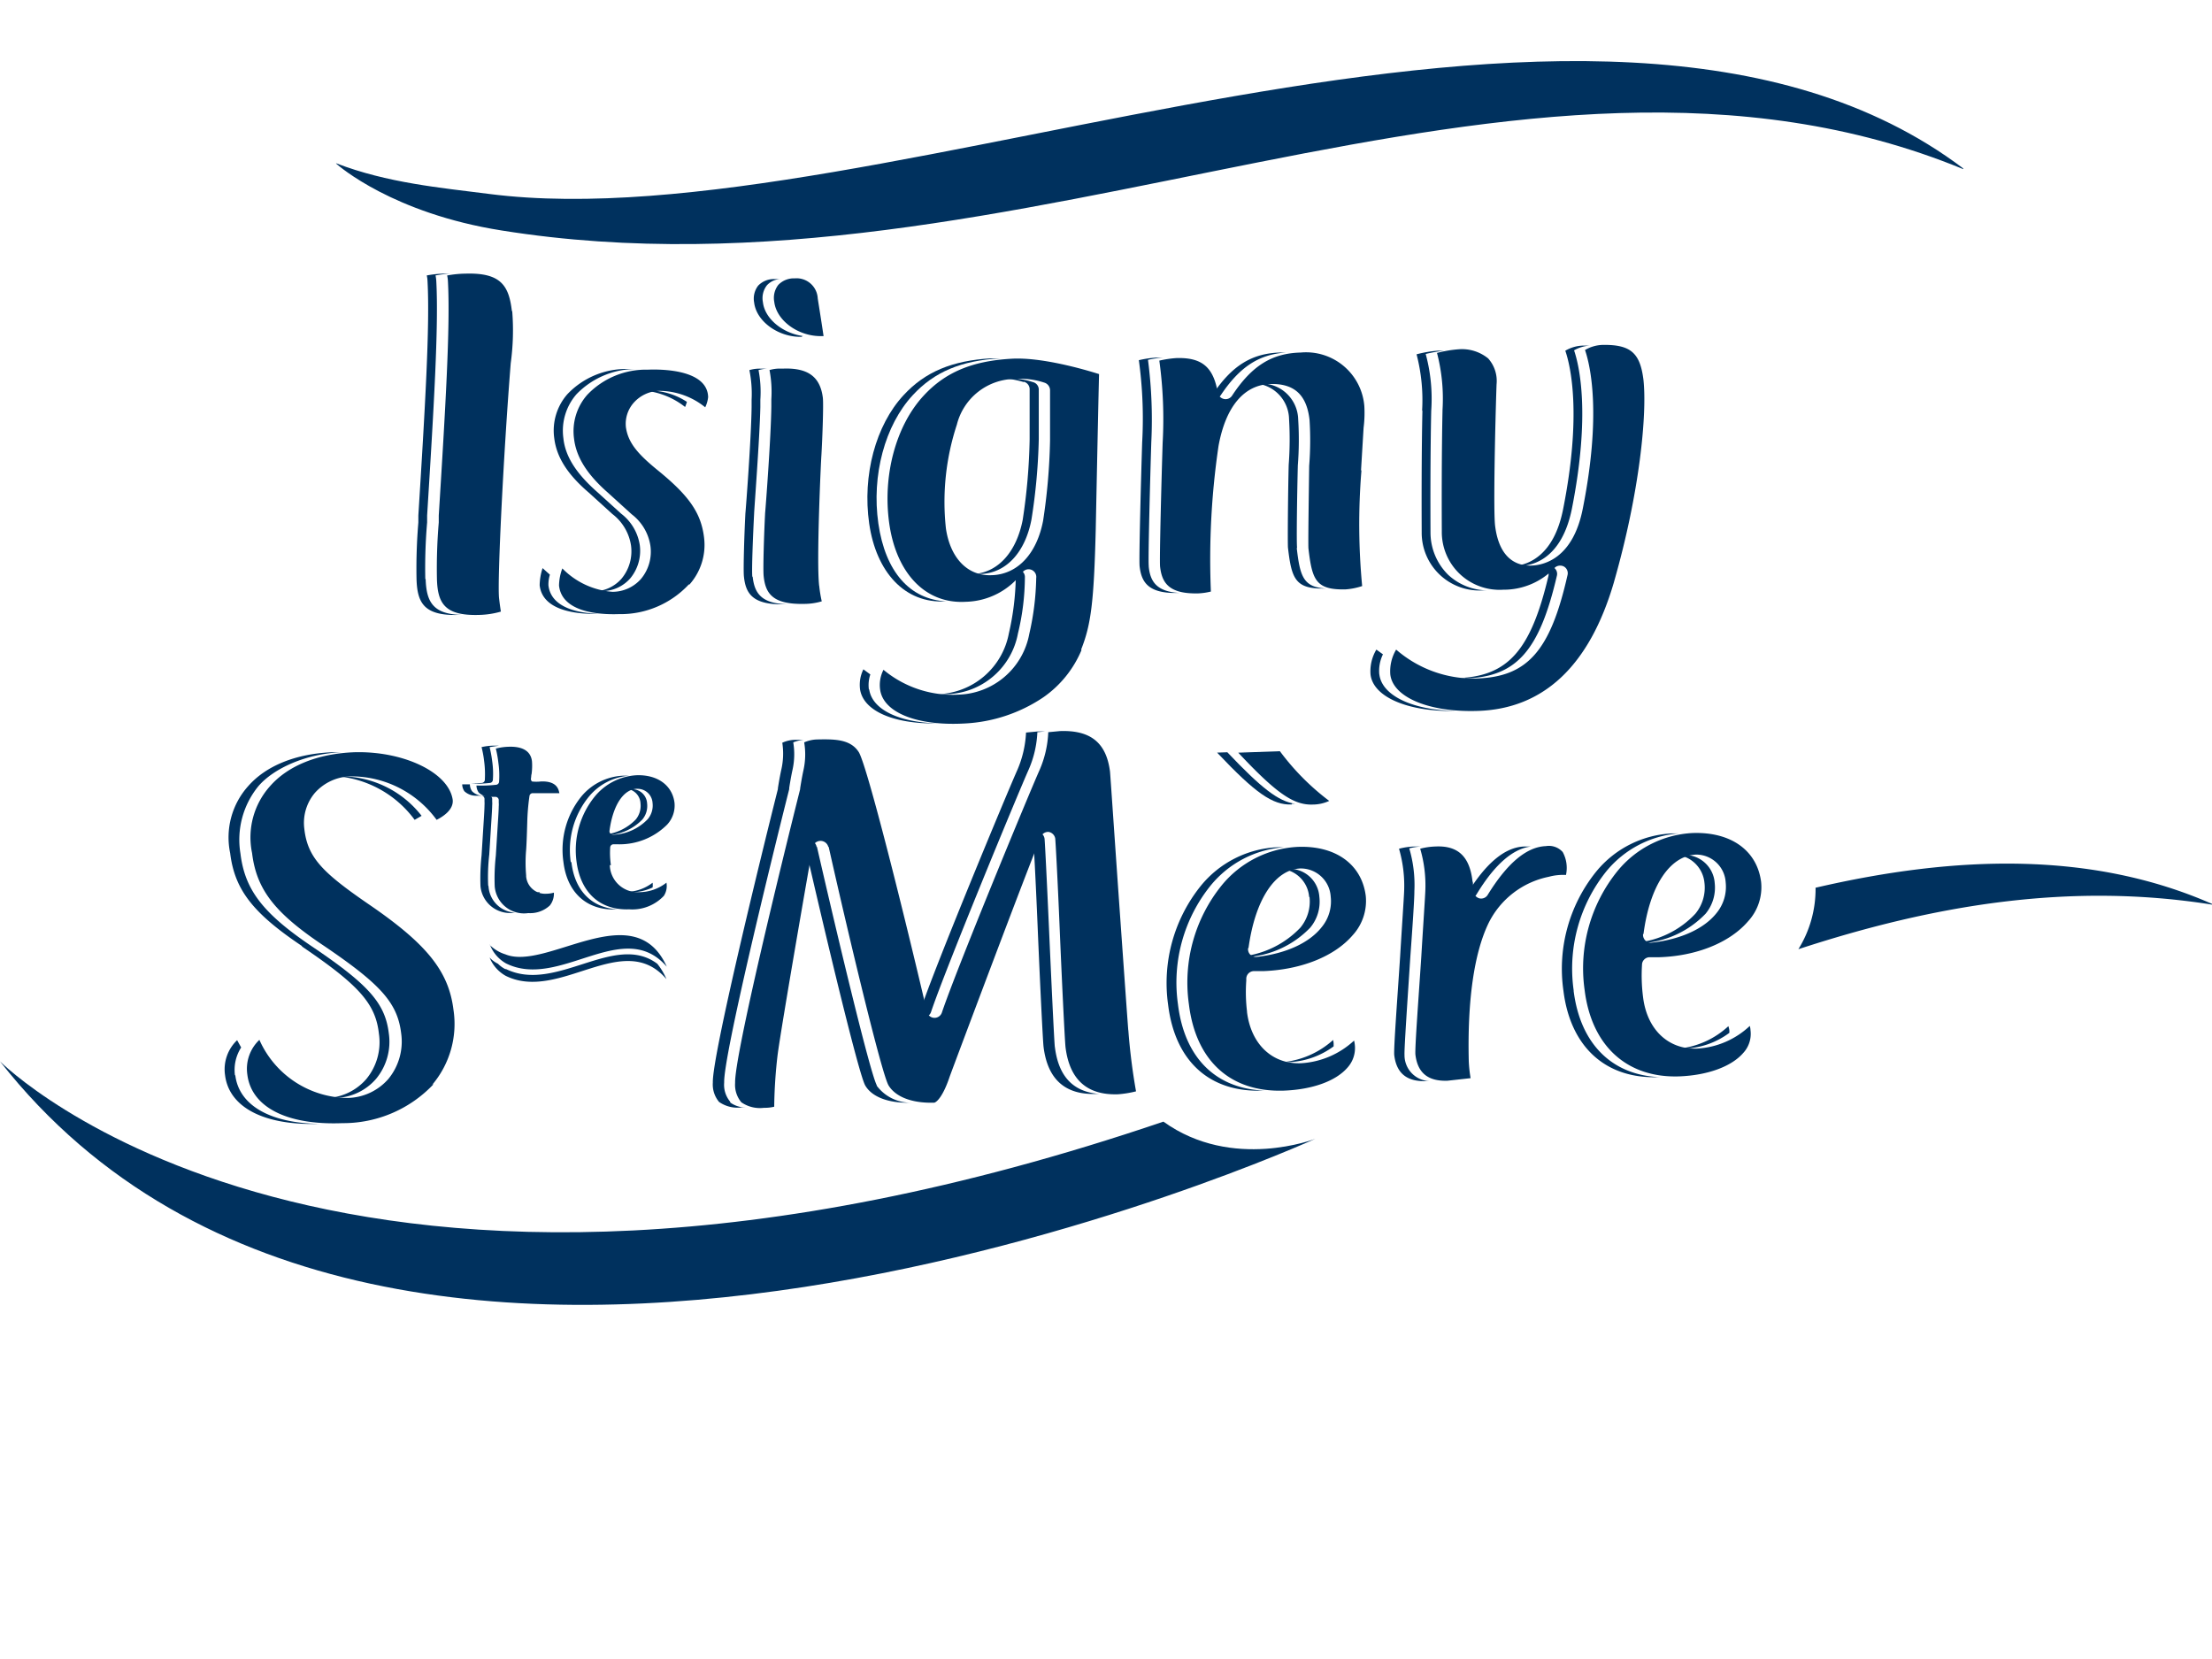 <?xml version="1.0" encoding="UTF-8"?> <svg xmlns="http://www.w3.org/2000/svg" xmlns:xlink="http://www.w3.org/1999/xlink" width="200" height="150" viewBox="0 0 200 150"><defs><clipPath id="clip-path"><rect id="Rectangle_378" data-name="Rectangle 378" width="200" height="150" transform="translate(50 209)" fill="#fff" stroke="#707070" stroke-width="1"></rect></clipPath></defs><g id="Groupe_de_masques_3" data-name="Groupe de masques 3" transform="translate(-50 -209)" clip-path="url(#clip-path)"><g id="Logo_2" data-name="Logo 2" transform="translate(150 270.753)"><g id="Logo_2-2" data-name="Logo 2" transform="translate(-100 -56.23)"><path id="Tracé_10161" data-name="Tracé 10161" d="M126.353,61.591c-.264-2.313-.991-3.5-4.2-3.4a9.713,9.713,0,0,0-1.652.165,3.7,3.7,0,0,1,.066.463c.231,4.1-.231,11.662-.826,21.242v.628a49.318,49.318,0,0,0-.165,5.121c.066,2.18.694,3.337,3.832,3.238a7.631,7.631,0,0,0,1.949-.3c-.066-.429-.1-.661-.165-1.222-.165-1.52.4-13.016,1.057-21.242a21.854,21.854,0,0,0,.132-4.724" transform="translate(-80.07 -38.973)" fill="#00315e"></path><path id="Tracé_10162" data-name="Tracé 10162" d="M164.794,103.9a5.385,5.385,0,0,0,1.321-4.229c-.264-2.213-1.321-3.766-4.163-6.079-1.784-1.454-2.709-2.478-2.907-3.931a2.874,2.874,0,0,1,.694-2.18,3.2,3.2,0,0,1,2.379-1.09,6.65,6.65,0,0,1,4.1,1.487,2.808,2.808,0,0,0,.264-.925c-.066-2.379-3.832-2.544-5.451-2.478a7.332,7.332,0,0,0-5.484,2.279,4.988,4.988,0,0,0-1.189,3.964c.2,1.685,1.189,3.238,3.072,4.889l2.147,1.949a4.411,4.411,0,0,1,1.685,2.841,3.832,3.832,0,0,1-.859,3.006,3.436,3.436,0,0,1-2.511,1.156h-.066a7.07,7.07,0,0,1-4.526-2.114A4.559,4.559,0,0,0,153,104c.264,2.379,3.535,2.643,5.418,2.577a8.424,8.424,0,0,0,6.31-2.676" transform="translate(-102.455 -56.574)" fill="#00315e"></path><path id="Tracé_10163" data-name="Tracé 10163" d="M213.978,87.3c-.264-2.246.165-11.4.2-11.794.1-1.718.2-4.658.132-5.22-.231-1.883-1.321-2.709-3.535-2.643h-.33a3.337,3.337,0,0,0-.958.132,10.539,10.539,0,0,1,.165,2.643v.661c-.033,2.841-.529,9.349-.562,9.613-.1,1.916-.2,5.121-.132,5.715.165,1.619.859,2.577,3.7,2.511a5.583,5.583,0,0,0,1.553-.231,11.393,11.393,0,0,1-.231-1.421M209.915,61.6c.2,1.718,2.213,3.171,4.328,3.105h.132c-.33-2.213-.529-3.37-.529-3.436a1.916,1.916,0,0,0-2.081-1.784,1.949,1.949,0,0,0-1.487.595,1.916,1.916,0,0,0-.363,1.52" transform="translate(-139.911 -39.84)" fill="#00315e"></path><path id="Tracé_10164" data-name="Tracé 10164" d="M259,107.763c.892-2.246,1.156-4.262,1.321-10.836,0,0,.231-11.464.3-14.073-1.354-.429-5.253-1.553-7.929-1.387-3.535.2-5.979,1.222-7.929,3.337-2.511,2.709-3.733,7.235-3.105,11.6s3.2,7.268,6.938,7.037a6.563,6.563,0,0,0,5.088-2.643.694.694,0,0,1,1.255.5,24.2,24.2,0,0,1-.628,5.055,6.712,6.712,0,0,1-6.409,5.484,9.767,9.767,0,0,1-6.772-2.246,3.006,3.006,0,0,0-.3,1.817c.3,2.048,3.337,3.271,7.6,3.039a13.974,13.974,0,0,0,7.169-2.379,9.812,9.812,0,0,0,3.436-4.262m-8.061-6.772c-2.18.132-3.8-1.487-4.2-4.229a22.331,22.331,0,0,1,.991-9.382,5.461,5.461,0,0,1,5.253-4.13,6.872,6.872,0,0,1,2.643.33.727.727,0,0,1,.529.694v4.526a54.352,54.352,0,0,1-.628,7.268c-.562,2.94-2.246,4.79-4.526,4.922" transform="translate(-161.249 -54.554)" fill="#00315e"></path><path id="Tracé_10165" data-name="Tracé 10165" d="M335.536,90.43l.231-3.832a10.6,10.6,0,0,0,.066-1.982,5.289,5.289,0,0,0-5.748-4.823c-2.61.066-4.427,1.189-6.211,3.9a.694.694,0,0,1-.727.3.727.727,0,0,1-.562-.562c-.4-2.346-1.454-3.2-3.733-3.138a9.612,9.612,0,0,0-1.553.231,38.874,38.874,0,0,1,.3,7.433c-.1,3.105-.3,10.6-.231,11.2.165,1.487.826,2.478,3.469,2.412a5.913,5.913,0,0,0,1.123-.165,70.274,70.274,0,0,1,.694-13.181c.661-3.6,2.346-5.517,4.691-5.583s3.3,1.189,3.535,3.238a29.1,29.1,0,0,1-.033,4.163c-.033,2.643-.1,6.971-.066,7.466.33,2.841.661,3.766,3.37,3.7a6.111,6.111,0,0,0,1.487-.3,59.353,59.353,0,0,1-.066-10.439m-12.884,10.77h0" transform="translate(-212.477 -53.441)" fill="#00315e"></path><path id="Tracé_10166" data-name="Tracé 10166" d="M400.686,99.171c2.346-8.16,3.006-15.23,2.676-18.3-.3-2.445-1.156-3.2-3.667-3.171a3.337,3.337,0,0,0-1.619.463c.5,1.454,1.487,5.847-.2,14.338-.892,4.559-3.568,5.121-4.658,5.154s-2.874-.4-3.271-3.6c-.165-1.321,0-8.953.132-12.785a3.056,3.056,0,0,0-.76-2.346,3.754,3.754,0,0,0-2.676-.826,10.769,10.769,0,0,0-1.949.33,16.415,16.415,0,0,1,.5,5.121c0,.1-.1,3.766-.066,11.034a5.22,5.22,0,0,0,5.55,5.253,6.342,6.342,0,0,0,4.691-2.015.727.727,0,0,1,.826-.066.694.694,0,0,1,.3.76c-1.553,6.871-3.634,9.217-8.259,9.349A10.654,10.654,0,0,1,381,105.25a3.835,3.835,0,0,0-.529,2.246c.231,2.048,3.469,3.436,7.863,3.3,5.979-.165,10.142-4.063,12.355-11.629" transform="translate(-254.766 -52.04)" fill="#00315e"></path><path id="Tracé_10167" data-name="Tracé 10167" d="M84.339,219.25a8.507,8.507,0,0,0,1.916-6.805c-.429-3.436-2.379-5.88-7.466-9.382-4.295-2.94-5.715-4.295-6.013-6.938a4.2,4.2,0,0,1,.958-3.271,4.46,4.46,0,0,1,3.337-1.487,9.547,9.547,0,0,1,7.664,3.931c.595-.3,1.553-.925,1.454-1.817-.363-2.478-4.46-4.427-8.92-4.295-3.3.132-5.98,1.222-7.6,3.072a6.942,6.942,0,0,0-1.619,6.046c.4,3.3,2.048,5.418,6.508,8.391,5.121,3.469,6.64,5.154,6.971,7.9a5.319,5.319,0,0,1-1.156,4.13,5.022,5.022,0,0,1-3.667,1.718,8.825,8.825,0,0,1-7.995-5.253,3.6,3.6,0,0,0-1.09,3.138c.363,2.94,3.568,4.592,8.589,4.394a11.239,11.239,0,0,0,8.259-3.535" transform="translate(-45.258 -126.694)" fill="#00315e"></path><path id="Tracé_10168" data-name="Tracé 10168" d="M330.547,206.706c.595-4.361,2.379-7.1,4.691-7.2a2.71,2.71,0,0,1,2.742,2.544,3.667,3.667,0,0,1-.826,2.775c-1.123,1.421-3.238,2.379-5.847,2.676a.727.727,0,0,1-.595-.2.694.694,0,0,1-.2-.595m-.1,5.715a14.565,14.565,0,0,1-.066-2.775v-.165a.694.694,0,0,1,.694-.694h.859c3.4-.132,6.409-1.321,8.061-3.238a4.592,4.592,0,0,0,1.189-3.568c-.363-2.841-2.709-4.559-6.145-4.427a9.481,9.481,0,0,0-6.871,3.469,13.974,13.974,0,0,0-2.973,10.77c.628,5.121,3.766,7.962,8.589,7.8,2.577-.1,4.691-.859,5.748-2.081a2.643,2.643,0,0,0,.661-2.081,2.345,2.345,0,0,0-.066-.363,7.706,7.706,0,0,1-4.79,2.048c-2.61.1-4.526-1.718-4.889-4.625m5.946-18.764a3.568,3.568,0,0,0,1.487-.33,22.05,22.05,0,0,1-4.46-4.493l-3.766.132c3.469,3.7,5.021,4.757,6.739,4.691" transform="translate(-217.663 -126.506)" fill="#00315e"></path><path id="Tracé_10169" data-name="Tracé 10169" d="M392.8,218.46h0m7.863-3.072a1.669,1.669,0,0,0-1.487-.5c-1.751.066-3.5,1.553-5.253,4.394a.694.694,0,0,1-.76.33.727.727,0,0,1-.529-.661c-.033-.363-.066-.793-.066-.892v.1a.66.66,0,0,1-.033-.132c-.264-2.213-1.321-3.2-3.337-3.105a6.309,6.309,0,0,0-1.388.2,11.8,11.8,0,0,1,.462,3.865c-.033.76-.2,3.171-.363,5.913-.231,3.535-.595,8.325-.529,8.854.2,1.652,1.156,2.412,2.907,2.346l2.081-.231a12.53,12.53,0,0,1-.165-1.52c-.132-5.418.462-9.746,1.784-12.488a7.8,7.8,0,0,1,5.451-4.2,4.923,4.923,0,0,1,1.553-.165,2.988,2.988,0,0,0-.3-2.081m-7.9,3.072h0a.694.694,0,0,1-.2-.3.693.693,0,0,0,.2.3" transform="translate(-259.402 -143.909)" fill="#00315e"></path><path id="Tracé_10170" data-name="Tracé 10170" d="M438.748,226.158a15.3,15.3,0,0,1-.1-2.94.694.694,0,0,1,.661-.694h.859c3.4-.1,6.409-1.321,8.061-3.238a4.559,4.559,0,0,0,1.189-3.568c-.363-2.841-2.709-4.526-6.145-4.427a9.382,9.382,0,0,0-6.838,3.436,13.974,13.974,0,0,0-2.973,10.77c.628,5.055,3.832,7.962,8.556,7.8,2.577-.1,4.724-.892,5.781-2.114a2.544,2.544,0,0,0,.661-2.048,1.684,1.684,0,0,0-.066-.4,7.551,7.551,0,0,1-4.757,2.048c-2.61.1-4.526-1.718-4.889-4.625m.033-5.715c.562-4.361,2.379-7.1,4.757-7.2a2.668,2.668,0,0,1,2.676,2.511,3.733,3.733,0,0,1-.826,2.775c-1.123,1.421-3.238,2.379-5.847,2.676a.694.694,0,0,1-.595-.2.727.727,0,0,1-.2-.595" transform="translate(-290.185 -141.498)" fill="#00315e"></path><path id="Tracé_10171" data-name="Tracé 10171" d="M236.745,210.445c-.033-.363-.363-4.988-.859-12.025-.363-5.154-.76-11.034-.793-11.364-.33-2.61-1.751-3.766-4.526-3.667l-1.057.1a9.514,9.514,0,0,1-.793,3.436c-.859,1.916-7.466,17.872-8.821,21.9a.7.7,0,0,1-1.354-.066c-1.982-8.49-5.418-22.332-6.178-23.489s-2.18-1.156-3.766-1.123a3.072,3.072,0,0,0-1.156.264,6.541,6.541,0,0,1-.066,2.511c-.165.76-.3,1.652-.3,1.652v.066c-1.652,6.574-5.947,24.116-5.88,26.561a2.455,2.455,0,0,0,.562,1.751,2.953,2.953,0,0,0,2.048.5h.066a3.5,3.5,0,0,0,.859-.1,43.876,43.876,0,0,1,.3-4.625c.33-2.61,3.138-18.7,3.171-18.8a.727.727,0,0,1,1.421-.066h.033c1.751,7.8,4.79,20.548,5.418,21.573s2.114,1.619,4.13,1.553c.264-.066.826-.661,1.388-2.346.3-.826,7.433-19.855,8.292-21.771a.694.694,0,0,1,.661-.363.727.727,0,0,1,.595.595c.033.363.2,3.3.4,8.094s.462,10.142.529,10.77q.545,4.41,4.757,4.262a9.612,9.612,0,0,0,1.619-.264q-.485-2.739-.694-5.517" transform="translate(-134.73 -122.811)" fill="#00315e"></path><path id="Tracé_10172" data-name="Tracé 10172" d="M134.893,199.322a13.247,13.247,0,0,1,0-2.313c.033-.429.066-1.288.1-2.478a19.788,19.788,0,0,1,.2-2.379.3.3,0,0,1,.264-.264H137.9c-.066-.231-.132-1.123-1.685-1.057a3.469,3.469,0,0,1-.793,0,.33.33,0,0,1-.1-.231,2.577,2.577,0,0,0,.033-.3,1.123,1.123,0,0,1,.033-.165,5.649,5.649,0,0,0,.033-1.123c-.132-1.156-1.222-1.354-2.114-1.321a5.219,5.219,0,0,0-1.156.165,9.612,9.612,0,0,1,.231,1.288,8.029,8.029,0,0,1,.066,1.685.3.3,0,0,1-.264.3,12.024,12.024,0,0,1-1.784.066,1.156,1.156,0,0,0,.2.628,1.454,1.454,0,0,0,1.09.4h.462a.3.3,0,0,1,.264.3v.231a1.849,1.849,0,0,1,0,.33.2.2,0,0,0,0-.066c0,.3-.033.859-.1,1.883l-.165,2.643a18.734,18.734,0,0,0-.1,2.775,2.66,2.66,0,0,0,3.039,2.412,2.6,2.6,0,0,0,1.949-.694,1.718,1.718,0,0,0,.363-1.156,2.51,2.51,0,0,1-.694.1,1.718,1.718,0,0,1-1.817-1.586" transform="translate(-87.321 -125.696)" fill="#00315e"></path><path id="Tracé_10173" data-name="Tracé 10173" d="M160.757,203.621a7.566,7.566,0,0,1-.066-1.586.3.3,0,0,1,.264-.3h.463a6.089,6.089,0,0,0,4.427-1.784,2.544,2.544,0,0,0,.661-1.982c-.2-1.553-1.52-2.544-3.436-2.478a5.253,5.253,0,0,0-3.766,1.916,7.7,7.7,0,0,0-1.652,5.913c.363,2.775,2.114,4.394,4.757,4.295a3.927,3.927,0,0,0,3.138-1.222,1.652,1.652,0,0,0,.231-1.189,4,4,0,0,1-2.544.859,2.521,2.521,0,0,1-2.577-2.445m2.511-6.9A1.354,1.354,0,0,1,164.523,198a1.916,1.916,0,0,1-.429,1.454,4.6,4.6,0,0,1-3.138,1.421.264.264,0,0,1-.231-.1.3.3,0,0,1-.1-.231c.3-2.313,1.255-3.8,2.511-3.832" transform="translate(-105.521 -130.92)" fill="#00315e"></path><path id="Tracé_10174" data-name="Tracé 10174" d="M134,240.134a3.436,3.436,0,0,0,1.421.859c3.733,1.553,11.662-5.418,14.6,1.123h0c-3.931-4.559-9.68,2.114-14.536-.3a3.3,3.3,0,0,1-1.454-1.685Z" transform="translate(-89.732 -160.231)" fill="#00315e"></path><path id="Tracé_10175" data-name="Tracé 10175" d="M92,9.273c4.625,1.784,9.448,2.213,13.842,2.775,35.315,4.526,100.066-27.354,133.267-2.313V9.8c-40.271-16.551-85.4,13.016-132.144,5.55C97.154,13.8,92.264,9.537,92,9.306Z" transform="translate(-61.607 -0.034)" fill="#00315e"></path><path id="Tracé_10176" data-name="Tracé 10176" d="M114.76,85.818a47.866,47.866,0,0,1,.165-5.121V80.07c.595-9.58,1.057-17.146.826-21.242a3.437,3.437,0,0,0-.066-.463,10.44,10.44,0,0,1,1.388-.165h-.529a9.614,9.614,0,0,0-1.652.165,2.591,2.591,0,0,1,.066.463c.231,4.1-.231,11.662-.826,21.242V80.7a49.63,49.63,0,0,0-.165,5.121c.066,2.18.694,3.337,3.832,3.238h.231c-2.61-.066-3.171-1.222-3.238-3.238" transform="translate(-76.306 -38.984)" fill="#00315e"></path><path id="Tracé_10177" data-name="Tracé 10177" d="M154.712,95.466l2.147,1.949a4.411,4.411,0,0,1,1.685,2.841,3.865,3.865,0,0,1-.859,3.006,3.37,3.37,0,0,1-2.147,1.123h.429a3.4,3.4,0,0,0,2.511-1.156,3.9,3.9,0,0,0,.859-3.006,4.411,4.411,0,0,0-1.685-2.841L155.5,95.433c-1.916-1.685-2.907-3.238-3.072-4.889a5.022,5.022,0,0,1,1.189-3.964,7.5,7.5,0,0,1,5.451-2.279h-.793a7.332,7.332,0,0,0-5.484,2.279,4.988,4.988,0,0,0-1.189,3.964c.2,1.685,1.156,3.238,3.072,4.889" transform="translate(-101.491 -56.462)" fill="#00315e"></path><path id="Tracé_10178" data-name="Tracé 10178" d="M177,90.233a7,7,0,0,1,3.469,1.454,4.328,4.328,0,0,0,.165-.463,6.277,6.277,0,0,0-3.469-1.024H177" transform="translate(-118.526 -60.413)" fill="#00315e"></path><path id="Tracé_10179" data-name="Tracé 10179" d="M148.493,140.353a3.039,3.039,0,0,1,.132-.958l-.661-.595a5.253,5.253,0,0,0-.264,1.553c.264,2.379,3.535,2.643,5.418,2.577-1.883-.033-4.394-.529-4.625-2.577" transform="translate(-98.906 -92.957)" fill="#00315e"></path><path id="Tracé_10180" data-name="Tracé 10180" d="M210.661,64.85h.132c-1.85-.231-3.5-1.553-3.667-3.072a1.883,1.883,0,0,1,.363-1.52,1.751,1.751,0,0,1,1.156-.562h-.462a1.949,1.949,0,0,0-1.487.595,1.916,1.916,0,0,0-.363,1.52c.2,1.718,2.213,3.171,4.328,3.105" transform="translate(-138.147 -39.985)" fill="#00315e"></path><path id="Tracé_10181" data-name="Tracé 10181" d="M204.316,103c-.066-.595.066-3.8.165-5.715,0-.264.5-6.772.562-9.613v-.661a10.373,10.373,0,0,0-.165-2.676,3.336,3.336,0,0,1,.925-.132h-.793a3.3,3.3,0,0,0-.958.132,10.669,10.669,0,0,1,.2,2.676v.661c-.033,2.841-.529,9.349-.562,9.613-.1,1.916-.2,5.121-.132,5.715.165,1.619.859,2.577,3.7,2.511h.231c-2.346-.066-2.973-.991-3.138-2.478" transform="translate(-136.295 -56.395)" fill="#00315e"></path><path id="Tracé_10182" data-name="Tracé 10182" d="M256.1,150.428h1.024a6.712,6.712,0,0,0,6.409-5.484,21.866,21.866,0,0,0,.628-5.055.694.694,0,0,0-1.123-.595.661.661,0,0,1,.3.595,24.207,24.207,0,0,1-.628,5.055,6.74,6.74,0,0,1-6.409,5.484Z" transform="translate(-171.495 -93.188)" fill="#00315e"></path><path id="Tracé_10183" data-name="Tracé 10183" d="M271.227,87.175a.694.694,0,0,1,.529.694v4.526a53.525,53.525,0,0,1-.628,7.268c-.562,2.874-2.18,4.691-4.328,4.889h.628c2.246-.132,3.931-1.982,4.493-4.922a53.048,53.048,0,0,0,.661-7.268V87.9a.694.694,0,0,0-.529-.694,6.971,6.971,0,0,0-2.544-.33,8.556,8.556,0,0,1,1.718.33" transform="translate(-178.66 -58.181)" fill="#00315e"></path><path id="Tracé_10184" data-name="Tracé 10184" d="M244.508,103.369h.033c-3.3-.165-5.517-2.676-6.145-7.037s.595-8.887,3.105-11.6c1.949-2.114,4.394-3.138,7.929-3.337H248.6c-3.535.2-5.98,1.222-7.929,3.337-2.511,2.709-3.733,7.235-3.105,11.6s3.2,7.268,6.938,7.037" transform="translate(-158.978 -54.52)" fill="#00315e"></path><path id="Tracé_10185" data-name="Tracé 10185" d="M236.137,168.317a3.006,3.006,0,0,1,.132-1.354l-.628-.463a3.171,3.171,0,0,0-.3,1.817c.3,1.949,3.039,3.138,6.971,3.072-3.469-.1-5.88-1.255-6.145-3.072" transform="translate(-157.577 -111.506)" fill="#00315e"></path><path id="Tracé_10186" data-name="Tracé 10186" d="M312.592,100.031c-.066-.595.132-8.094.231-11.2a41.932,41.932,0,0,0-.3-7.433,9.216,9.216,0,0,1,1.388-.2h-.661a9.347,9.347,0,0,0-1.553.231,38.872,38.872,0,0,1,.3,7.433c-.1,3.105-.3,10.6-.231,11.2.165,1.487.826,2.478,3.469,2.412h.165c-2.081-.1-2.676-1.024-2.808-2.379" transform="translate(-208.727 -54.386)" fill="#00315e"></path><path id="Tracé_10187" data-name="Tracé 10187" d="M331.431,83.963a.694.694,0,0,0,.727-.3c1.718-2.577,3.469-3.7,5.913-3.865h-.5c-2.61.066-4.427,1.189-6.211,3.9l-.165.165.231.132" transform="translate(-221.785 -53.449)" fill="#00315e"></path><path id="Tracé_10188" data-name="Tracé 10188" d="M347.567,103.161c-.066-.5,0-4.823.066-7.466a29.729,29.729,0,0,0,.033-4.163,3.325,3.325,0,0,0-3.535-3.238H343.9a3.289,3.289,0,0,1,2.94,3.2,30.955,30.955,0,0,1-.033,4.163c-.066,2.643-.1,6.971-.066,7.466.33,2.841.661,3.766,3.37,3.7h.1c-2.081-.1-2.379-1.09-2.676-3.667" transform="translate(-230.289 -59.135)" fill="#00315e"></path><path id="Tracé_10189" data-name="Tracé 10189" d="M415.163,97.821c1.09-.033,3.733-.595,4.658-5.154,1.685-8.523.694-12.884.2-14.338a3.238,3.238,0,0,1,1.454-.429h-.628a3.337,3.337,0,0,0-1.619.463c.5,1.454,1.487,5.847-.2,14.338-.826,4.163-3.105,4.988-4.328,5.121h.5" transform="translate(-277.7 -52.176)" fill="#00315e"></path><path id="Tracé_10190" data-name="Tracé 10190" d="M399.728,148.458c4.625-.132,6.706-2.478,8.292-9.283a.694.694,0,0,0-.3-.76.727.727,0,0,0-.76.033.727.727,0,0,1,.3.727c-1.586,6.739-3.667,9.085-8.16,9.25h.661" transform="translate(-267.253 -92.638)" fill="#00315e"></path><path id="Tracé_10191" data-name="Tracé 10191" d="M388.229,84.685c0,.033-.1,3.766-.066,11.034a5.22,5.22,0,0,0,5.55,5.253h.4a5.286,5.286,0,0,1-3.568-1.421,5.385,5.385,0,0,1-1.586-3.8c-.033-7.268.066-11,.066-11.034a15.47,15.47,0,0,0-.5-5.121,13.183,13.183,0,0,1,1.685-.3h-.562a10.7,10.7,0,0,0-1.949.33,16.416,16.416,0,0,1,.5,5.121" transform="translate(-259.619 -53.114)" fill="#00315e"></path><path id="Tracé_10192" data-name="Tracé 10192" d="M375.861,163.346a3.4,3.4,0,0,1,.33-1.817l-.595-.429a3.835,3.835,0,0,0-.529,2.246c.231,2.048,3.4,3.4,7.7,3.3-3.9-.066-6.673-1.388-6.9-3.3" transform="translate(-251.15 -107.89)" fill="#00315e"></path><path id="Tracé_10193" data-name="Tracé 10193" d="M92.6,195.789a9.734,9.734,0,0,1,6.9,3.931l.628-.363a9.234,9.234,0,0,0-7.367-3.568H92.6" transform="translate(-62.009 -131.116)" fill="#00315e"></path><path id="Tracé_10194" data-name="Tracé 10194" d="M69.3,206.775c5.121,3.469,6.64,5.154,6.938,7.863a5.22,5.22,0,0,1-1.156,4.13,4.988,4.988,0,0,1-3.4,1.685h.628a4.988,4.988,0,0,0,3.667-1.718,5.253,5.253,0,0,0,1.156-4.13c-.33-2.709-1.817-4.394-6.971-7.863-4.394-2.973-6.046-5.088-6.442-8.391a7.653,7.653,0,0,1,1.619-6.079c1.354-1.586,4.262-2.94,7.5-3.072H72.01c-3.3.132-5.98,1.222-7.6,3.072a6.942,6.942,0,0,0-1.619,6.046c.4,3.3,2.048,5.418,6.475,8.391" transform="translate(-41.98 -126.707)" fill="#00315e"></path><path id="Tracé_10195" data-name="Tracé 10195" d="M62.411,271.171a3.766,3.766,0,0,1,.562-2.511L62.609,268a3.634,3.634,0,0,0-1.09,3.171c.363,2.907,3.535,4.559,8.49,4.394-4.427-.066-7.235-1.685-7.565-4.394" transform="translate(-41.169 -179.475)" fill="#00315e"></path><path id="Tracé_10196" data-name="Tracé 10196" d="M345.945,223.642a3.7,3.7,0,0,1-.826,2.775,8.549,8.549,0,0,1-5.319,2.61.694.694,0,0,0,.363.066,8.776,8.776,0,0,0,5.847-2.676,3.667,3.667,0,0,0,.826-2.775,2.71,2.71,0,0,0-2.742-2.544l-.33.066a2.758,2.758,0,0,1,2.147,2.478" transform="translate(-227.544 -148.067)" fill="#00315e"></path><path id="Tracé_10197" data-name="Tracé 10197" d="M355.76,267.866a7.928,7.928,0,0,1-4.46,1.982h.595a7.367,7.367,0,0,0,3.931-1.421v-.264a1.7,1.7,0,0,0-.066-.363" transform="translate(-235.244 -179.341)" fill="#00315e"></path><path id="Tracé_10198" data-name="Tracé 10198" d="M339.872,193.657h.3c-1.52-.2-3.072-1.421-6.145-4.658l2.874-.1h-.033l-3.766.132c3.469,3.667,5.021,4.757,6.739,4.691" transform="translate(-223.057 -126.506)" fill="#00315e"></path><path id="Tracé_10199" data-name="Tracé 10199" d="M320.354,229.406a13.974,13.974,0,0,1,2.973-10.77,9.481,9.481,0,0,1,6.607-3.436h-.628a9.481,9.481,0,0,0-6.871,3.469,14.012,14.012,0,0,0-2.973,10.77c.628,5.121,3.766,7.962,8.589,7.763h.132c-4.394-.165-7.235-2.94-7.83-7.8" transform="translate(-213.846 -144.118)" fill="#00315e"></path><path id="Tracé_10200" data-name="Tracé 10200" d="M401.2,219.658a.727.727,0,0,0,.76-.33c1.619-2.676,3.271-4.13,4.922-4.328h-.628c-1.751.066-3.5,1.553-5.22,4.394l-.132.165.264.165" transform="translate(-268.459 -143.984)" fill="#00315e"></path><path id="Tracé_10201" data-name="Tracé 10201" d="M382.509,233.831c-.033-.529.3-5.352.529-8.887.2-2.775.363-5.121.363-5.913a11.7,11.7,0,0,0-.463-3.865A5.352,5.352,0,0,1,384,215H383.4a6.144,6.144,0,0,0-1.388.2,12.025,12.025,0,0,1,.462,3.865c-.033.793-.2,3.171-.363,5.913-.231,3.535-.595,8.358-.529,8.887.2,1.652,1.156,2.412,2.907,2.346h.3a2.342,2.342,0,0,1-2.28-2.346" transform="translate(-255.519 -143.984)" fill="#00315e"></path><path id="Tracé_10202" data-name="Tracé 10202" d="M464.027,264.133a7.73,7.73,0,0,1-4.427,2.015h.595a7.235,7.235,0,0,0,3.931-1.421,1.589,1.589,0,0,0,0-.231,1.685,1.685,0,0,0-.1-.4" transform="translate(-307.766 -176.863)" fill="#00315e"></path><path id="Tracé_10203" data-name="Tracé 10203" d="M454.112,219.842a3.7,3.7,0,0,1-.826,2.775,8.38,8.38,0,0,1-5.286,2.61.826.826,0,0,0,.363.066,8.776,8.776,0,0,0,5.847-2.676,3.7,3.7,0,0,0,.826-2.775,2.728,2.728,0,0,0-2.709-2.544l-.33.066a2.8,2.8,0,0,1,2.114,2.478" transform="translate(-299.999 -145.523)" fill="#00315e"></path><path id="Tracé_10204" data-name="Tracé 10204" d="M428.587,225.605a14.051,14.051,0,0,1,2.973-10.8,9.448,9.448,0,0,1,6.508-3.4h-.595a9.415,9.415,0,0,0-6.838,3.436,13.976,13.976,0,0,0-2.973,10.8c.628,5.055,3.8,7.962,8.556,7.8h.165c-4.328-.165-7.2-3.006-7.8-7.8" transform="translate(-286.301 -141.573)" fill="#00315e"></path><path id="Tracé_10205" data-name="Tracé 10205" d="M196.684,218.539a2.366,2.366,0,0,1-.562-1.751c-.066-2.412,4.229-19.987,5.88-26.528v-.1s.132-.892.3-1.652a6.508,6.508,0,0,0,.066-2.478,3.369,3.369,0,0,1,.925-.231H202.5a2.841,2.841,0,0,0-1.123.264,6.475,6.475,0,0,1-.1,2.478c-.165.76-.3,1.652-.3,1.652a.165.165,0,0,1,0,.066c-1.652,6.574-5.946,24.149-5.88,26.528a2.455,2.455,0,0,0,.562,1.751,2.908,2.908,0,0,0,2.015.5h.463a2.379,2.379,0,0,1-1.487-.463" transform="translate(-130.645 -124.43)" fill="#00315e"></path><path id="Tracé_10206" data-name="Tracé 10206" d="M251.7,209.367a.727.727,0,0,0,.694-.5c1.354-4.03,7.962-19.987,8.821-21.9a9.449,9.449,0,0,0,.793-3.4l.694-.066h-.661l-1.057.1a9.678,9.678,0,0,1-.793,3.4c-.859,1.916-7.5,17.872-8.821,21.9a.693.693,0,0,1-.165.264.694.694,0,0,0,.463.231" transform="translate(-168.214 -122.89)" fill="#00315e"></path><path id="Tracé_10207" data-name="Tracé 10207" d="M226.473,235.487c-.595-1.024-3.634-13.776-5.418-21.573h-.033a.694.694,0,0,0-1.222-.33.892.892,0,0,1,.2.33h0c1.784,7.8,4.823,20.548,5.418,21.573s2.081,1.619,4.13,1.553h.066a3.81,3.81,0,0,1-3.171-1.553" transform="translate(-147.187 -142.865)" fill="#00315e"></path><path id="Tracé_10208" data-name="Tracé 10208" d="M284.347,230.438c-.066-.595-.33-6.244-.529-10.737s-.363-7.7-.4-8.094a.72.72,0,0,0-1.222-.429.661.661,0,0,1,.2.4c.033.363.2,3.3.4,8.094s.462,10.142.529,10.737q.545,4.41,4.757,4.262h.3c-2.346-.165-3.7-1.553-4.03-4.229" transform="translate(-188.972 -141.286)" fill="#00315e"></path><path id="Tracé_10209" data-name="Tracé 10209" d="M145.3,197h0" transform="translate(-97.299 -131.93)" fill="#00315e"></path><path id="Tracé_10210" data-name="Tracé 10210" d="M147.064,227.5c0-.033.033-.066.033-.1l-.3.066h.264" transform="translate(-98.303 -152.287)" fill="#00315e"></path><path id="Tracé_10211" data-name="Tracé 10211" d="M130.222,190.505a.3.3,0,0,1-.264.264l-.958.066a11.9,11.9,0,0,0,1.685-.066.3.3,0,0,0,.264-.3,7.829,7.829,0,0,0-.066-1.685,10.506,10.506,0,0,0-.231-1.255l.859-.132h-.463a5.286,5.286,0,0,0-1.123.132,9.578,9.578,0,0,1,.231,1.255,8.952,8.952,0,0,1,.066,1.685" transform="translate(-86.384 -125.502)" fill="#00315e"></path><path id="Tracé_10212" data-name="Tracé 10212" d="M128.846,207.118a17.806,17.806,0,0,1,.1-2.775l.165-2.643c.066-1.024.1-1.586.1-1.883v.066a1.948,1.948,0,0,0,0-.33v-.231a.3.3,0,0,0-.264-.3h-.462a1.421,1.421,0,0,1-1.09-.4,1.09,1.09,0,0,1-.2-.628H126.5a1.123,1.123,0,0,0,.2.628,1.52,1.52,0,0,0,1.09.4h.462a.3.3,0,0,1,.264.3c0,.1,0,.165,0,.231a2.345,2.345,0,0,1,0,.33h0c0,.264-.033.859-.1,1.883l-.165,2.643a19.789,19.789,0,0,0-.1,2.775,2.673,2.673,0,0,0,3.072,2.412h.2a2.537,2.537,0,0,1-2.544-2.379" transform="translate(-84.709 -132.6)" fill="#00315e"></path><path id="Tracé_10213" data-name="Tracé 10213" d="M171.833,225.759h.4a4.427,4.427,0,0,0,1.817-.429,1.653,1.653,0,0,0,0-.429,3.964,3.964,0,0,1-2.246.826" transform="translate(-115.044 -150.613)" fill="#00315e"></path><path id="Tracé_10214" data-name="Tracé 10214" d="M168.938,200.588a1.949,1.949,0,0,1-.429,1.454A4.585,4.585,0,0,1,165.8,203.4a.33.33,0,0,0,.2.066,4.733,4.733,0,0,0,3.105-1.421,1.916,1.916,0,0,0,.429-1.454,1.354,1.354,0,0,0-1.354-1.288h-.3a1.388,1.388,0,0,1,1.057,1.255" transform="translate(-111.026 -133.471)" fill="#00315e"></path><path id="Tracé_10215" data-name="Tracé 10215" d="M154.7,203.4a7.631,7.631,0,0,1,1.652-5.913,5.253,5.253,0,0,1,3.634-1.883h-.562a5.22,5.22,0,0,0-3.766,1.883,7.664,7.664,0,0,0-1.619,5.913c.33,2.775,2.114,4.394,4.724,4.295h.264c-2.379-.1-3.964-1.652-4.262-4.262" transform="translate(-103.097 -130.993)" fill="#00315e"></path><path id="Tracé_10216" data-name="Tracé 10216" d="M135.454,245.86a2.511,2.511,0,0,1-.694-.5,2.544,2.544,0,0,1-.76-.562h0a3.3,3.3,0,0,0,1.454,1.652c4.856,2.412,10.638-4.262,14.536.3h0a5.88,5.88,0,0,0-.826-1.387c-3.865-2.907-9.184,2.709-13.71.462" transform="translate(-89.732 -163.744)" fill="#00315e"></path><path id="Tracé_10217" data-name="Tracé 10217" d="M105.187,279.251C30.558,304.59,0,273.8,0,273.8c35.349,45.061,118.93,7,118.93,7s-7.5,2.94-13.743-1.553" transform="translate(0 -183.359)" fill="#00315e"></path><path id="Tracé_10218" data-name="Tracé 10218" d="M493.753,221.866a10.308,10.308,0,0,1-1.553,5.55c12.223-4,24.546-6.079,37.4-4.03v-.066c-10.836-4.757-23.092-4.427-35.877-1.454" transform="translate(-329.597 -147.117)" fill="#00315e"></path></g></g></g></svg> 